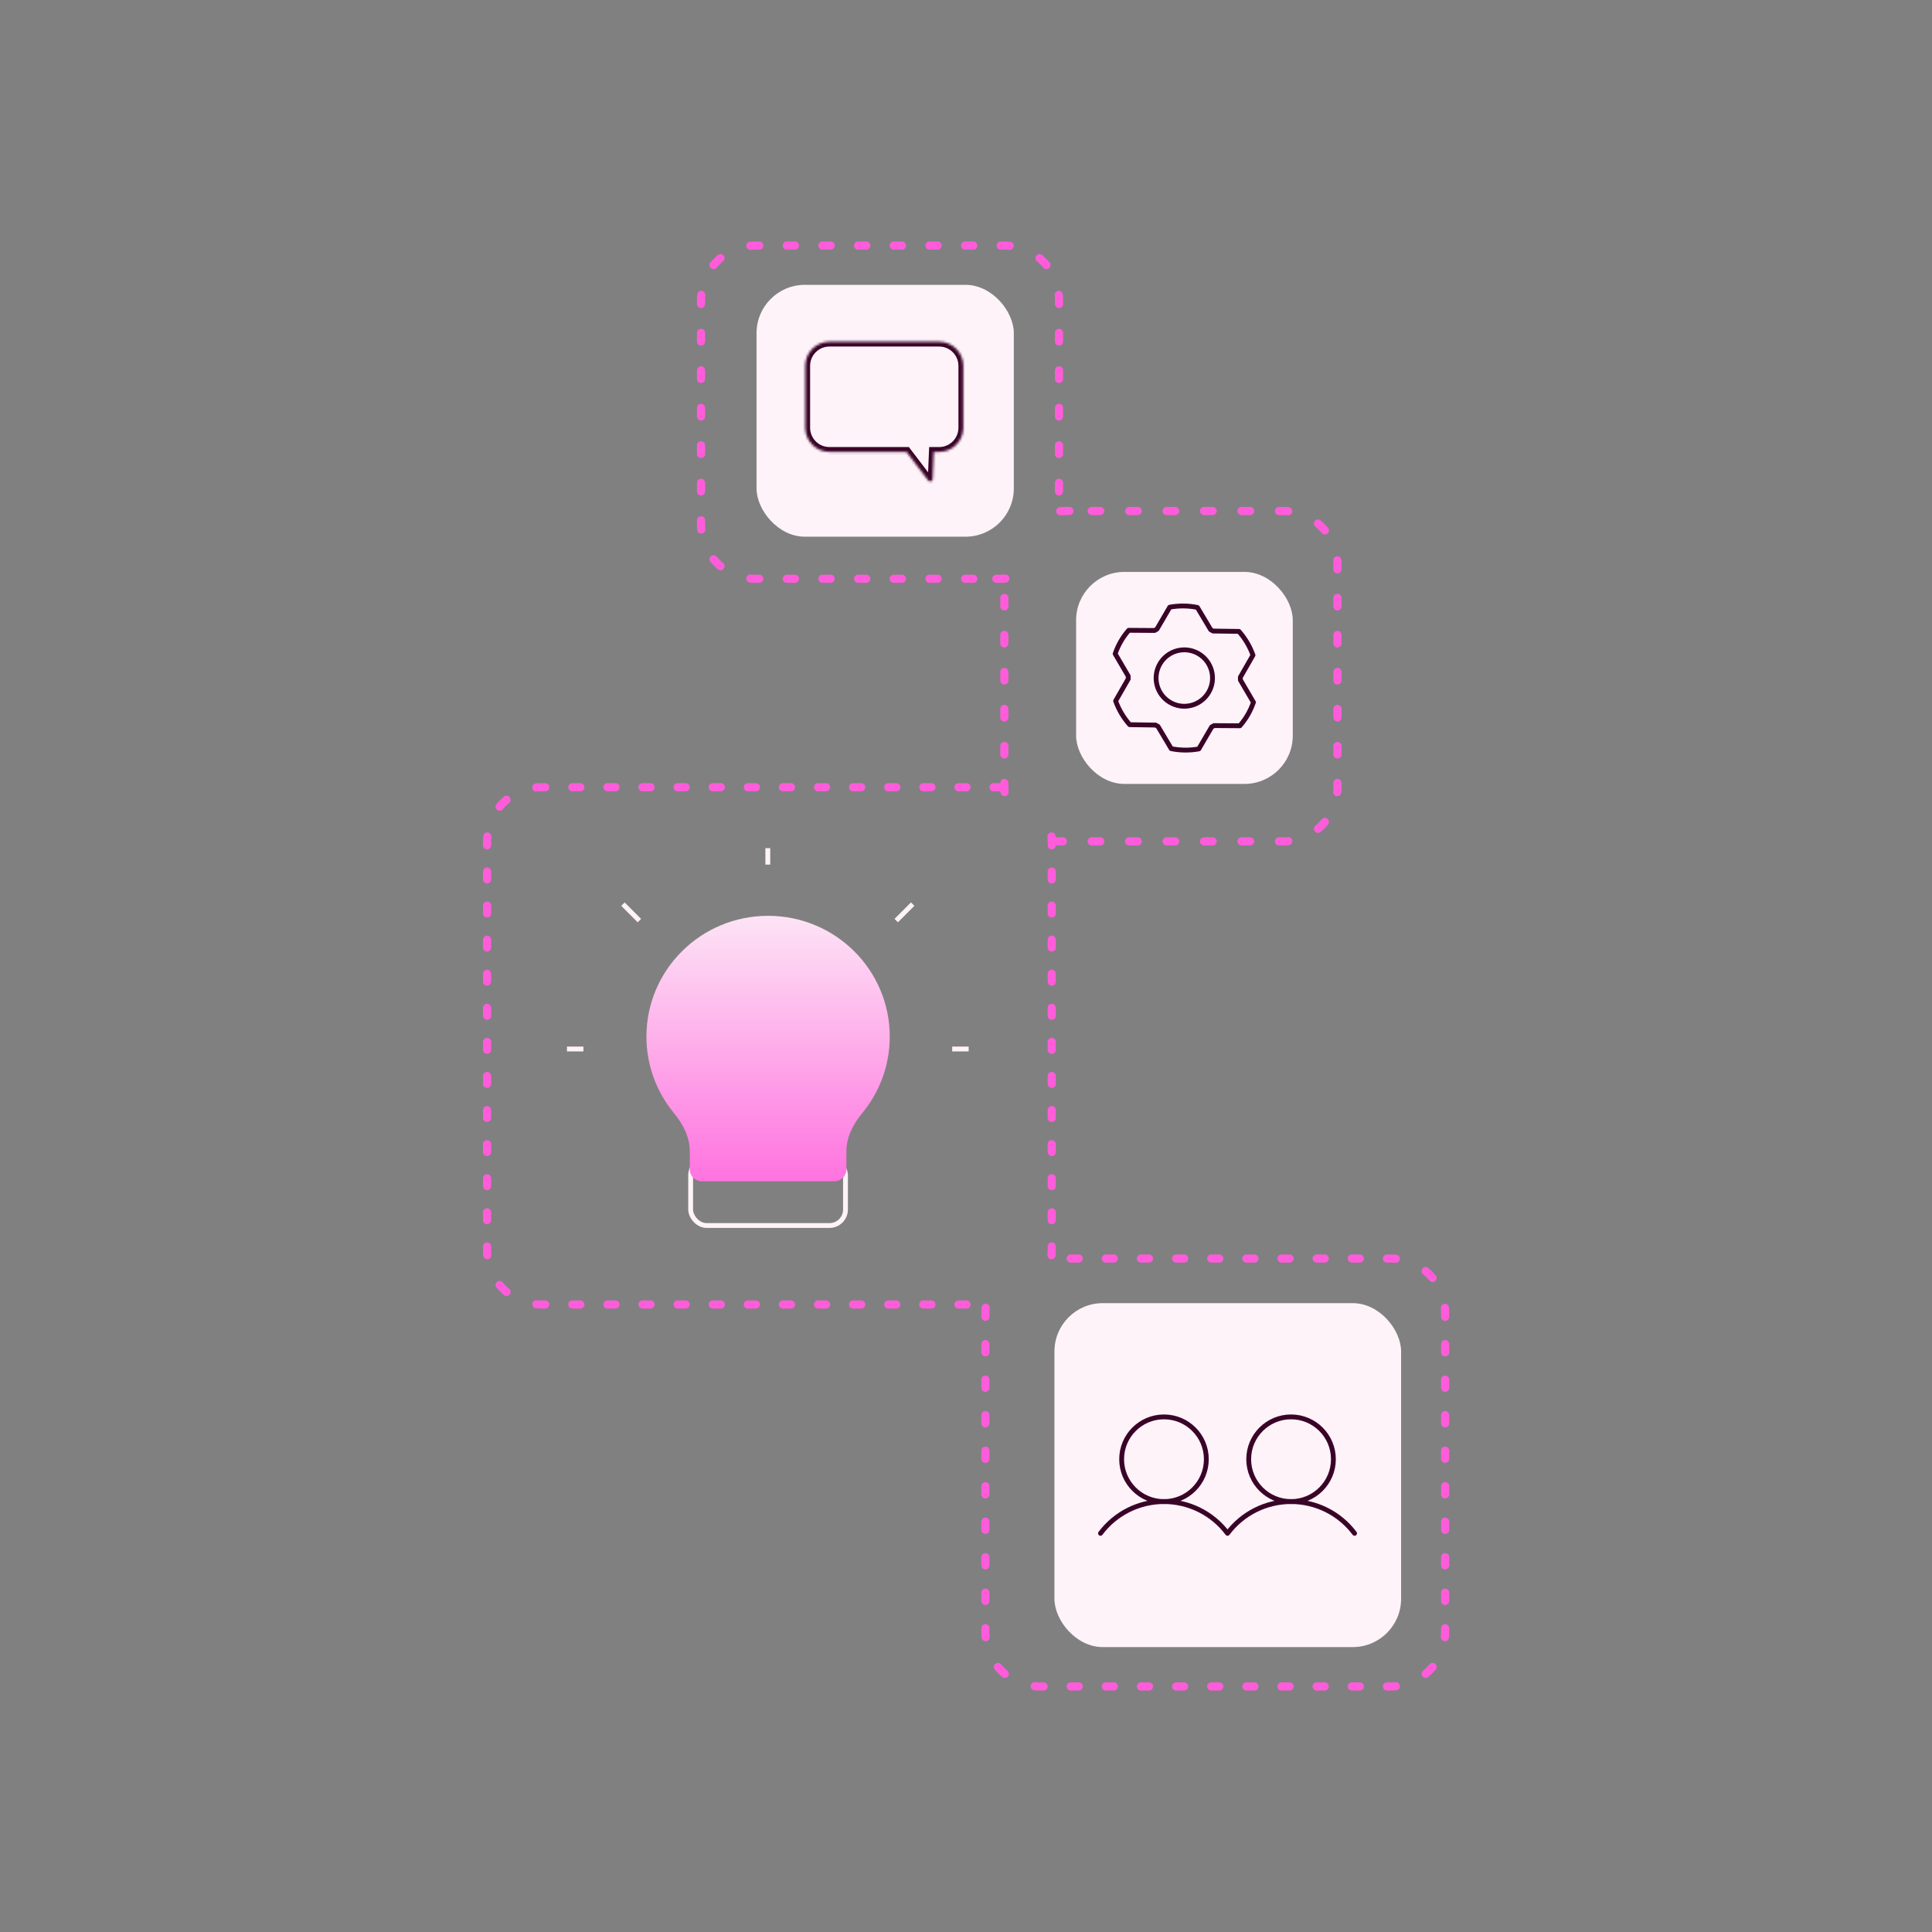 <svg width="800" height="800" viewBox="0 0 800 800" fill="none" xmlns="http://www.w3.org/2000/svg">
<rect x="0" y="0" width="800" height="800" fill="#808080" stroke="none"/>
<path d="M310.823 103.448C311.442 103.393 312.069 103.364 312.704 103.364H314.408C315.337 103.364 316.09 102.611 316.09 101.682C316.09 100.753 315.337 100 314.408 100H312.704C311.969 100 311.241 100.033 310.522 100.097C309.597 100.181 308.914 100.998 308.997 101.923C309.08 102.849 309.898 103.531 310.823 103.448Z" fill="#FF5CDB"></path>
<path d="M325.768 100C324.839 100 324.086 100.753 324.086 101.682C324.086 102.611 324.839 103.364 325.768 103.364H329.176C330.105 103.364 330.858 102.611 330.858 101.682C330.858 100.753 330.105 100 329.176 100H325.768Z" fill="#FF5CDB"></path>
<path d="M340.536 100C339.607 100 338.854 100.753 338.854 101.682C338.854 102.611 339.607 103.364 340.536 103.364H343.944C344.873 103.364 345.626 102.611 345.626 101.682C345.626 100.753 344.873 100 343.944 100H340.536Z" fill="#FF5CDB"></path>
<path d="M355.304 100C354.375 100 353.621 100.753 353.621 101.682C353.621 102.611 354.375 103.364 355.304 103.364H358.712C359.641 103.364 360.394 102.611 360.394 101.682C360.394 100.753 359.641 100 358.712 100H355.304Z" fill="#FF5CDB"></path>
<path d="M370.072 100C369.143 100 368.389 100.753 368.389 101.682C368.389 102.611 369.143 103.364 370.072 103.364H373.48C374.409 103.364 375.162 102.611 375.162 101.682C375.162 100.753 374.409 100 373.48 100H370.072Z" fill="#FF5CDB"></path>
<path d="M384.839 100C383.91 100 383.157 100.753 383.157 101.682C383.157 102.611 383.91 103.364 384.839 103.364H388.247C389.176 103.364 389.93 102.611 389.93 101.682C389.93 100.753 389.176 100 388.247 100H384.839Z" fill="#FF5CDB"></path>
<path d="M399.607 100C398.678 100 397.925 100.753 397.925 101.682C397.925 102.611 398.678 103.364 399.607 103.364H403.015C403.944 103.364 404.698 102.611 404.698 101.682C404.698 100.753 403.944 100 403.015 100H399.607Z" fill="#FF5CDB"></path>
<path d="M414.375 100C413.446 100 412.693 100.753 412.693 101.682C412.693 102.611 413.446 103.364 414.375 103.364H416.079C416.714 103.364 417.341 103.393 417.96 103.448C418.885 103.531 419.703 102.849 419.786 101.923C419.869 100.998 419.186 100.181 418.261 100.097C417.542 100.033 416.814 100 416.079 100H414.375Z" fill="#FF5CDB"></path>
<path d="M299.422 108.172C300.135 107.577 300.231 106.516 299.636 105.803C299.041 105.09 297.98 104.994 297.267 105.589C296.148 106.522 295.115 107.555 294.182 108.674C293.587 109.387 293.683 110.448 294.396 111.043C295.109 111.638 296.17 111.542 296.765 110.829C297.569 109.866 298.459 108.976 299.422 108.172Z" fill="#FF5CDB"></path>
<path d="M431.516 105.589C430.803 104.994 429.742 105.09 429.147 105.803C428.552 106.516 428.648 107.577 429.361 108.172C430.324 108.976 431.214 109.866 432.018 110.829C432.613 111.542 433.674 111.638 434.387 111.043C435.1 110.448 435.196 109.387 434.601 108.674C433.668 107.555 432.635 106.522 431.516 105.589Z" fill="#FF5CDB"></path>
<path d="M292.041 122.23C292.124 121.305 291.442 120.487 290.516 120.404C289.591 120.321 288.774 121.004 288.691 121.929C288.626 122.648 288.593 123.376 288.593 124.111V125.901C288.593 126.83 289.346 127.584 290.275 127.584C291.204 127.584 291.957 126.83 291.957 125.901V124.111C291.957 123.476 291.986 122.849 292.041 122.23Z" fill="#FF5CDB"></path>
<path d="M440.093 121.929C440.01 121.004 439.192 120.321 438.267 120.404C437.342 120.487 436.659 121.305 436.742 122.23C436.797 122.849 436.826 123.476 436.826 124.111V125.901C436.826 126.83 437.579 127.584 438.508 127.584C439.437 127.584 440.19 126.83 440.19 125.901V124.111C440.19 123.376 440.157 122.648 440.093 121.929Z" fill="#FF5CDB"></path>
<path d="M291.957 137.839C291.957 136.91 291.204 136.157 290.275 136.157C289.346 136.157 288.593 136.91 288.593 137.839V141.42C288.593 142.349 289.346 143.102 290.275 143.102C291.204 143.102 291.957 142.349 291.957 141.42V137.839Z" fill="#FF5CDB"></path>
<path d="M440.19 137.839C440.19 136.91 439.437 136.157 438.508 136.157C437.579 136.157 436.826 136.91 436.826 137.839V141.42C436.826 142.349 437.579 143.102 438.508 143.102C439.437 143.102 440.19 142.349 440.19 141.42V137.839Z" fill="#FF5CDB"></path>
<path d="M291.957 153.358C291.957 152.429 291.204 151.676 290.275 151.676C289.346 151.676 288.593 152.429 288.593 153.358V156.939C288.593 157.868 289.346 158.621 290.275 158.621C291.204 158.621 291.957 157.868 291.957 156.939V153.358Z" fill="#FF5CDB"></path>
<path d="M440.19 153.358C440.19 152.429 439.437 151.676 438.508 151.676C437.579 151.676 436.826 152.429 436.826 153.358V156.939C436.826 157.868 437.579 158.621 438.508 158.621C439.437 158.621 440.19 157.868 440.19 156.939V153.358Z" fill="#FF5CDB"></path>
<path d="M291.957 168.877C291.957 167.948 291.204 167.195 290.275 167.195C289.346 167.195 288.593 167.948 288.593 168.877V172.458C288.593 173.387 289.346 174.14 290.275 174.14C291.204 174.14 291.957 173.387 291.957 172.458V168.877Z" fill="#FF5CDB"></path>
<path d="M440.19 168.877C440.19 167.948 439.437 167.195 438.508 167.195C437.579 167.195 436.826 167.948 436.826 168.877V172.458C436.826 173.387 437.579 174.14 438.508 174.14C439.437 174.14 440.19 173.387 440.19 172.458V168.877Z" fill="#FF5CDB"></path>
<path d="M291.957 184.396C291.957 183.467 291.204 182.713 290.275 182.713C289.346 182.713 288.593 183.467 288.593 184.396V187.977C288.593 188.906 289.346 189.659 290.275 189.659C291.204 189.659 291.957 188.906 291.957 187.977V184.396Z" fill="#FF5CDB"></path>
<path d="M440.19 184.396C440.19 183.467 439.437 182.713 438.508 182.713C437.579 182.713 436.826 183.467 436.826 184.396V187.977C436.826 188.906 437.579 189.659 438.508 189.659C439.437 189.659 440.19 188.906 440.19 187.977V184.396Z" fill="#FF5CDB"></path>
<path d="M291.957 199.915C291.957 198.985 291.204 198.232 290.275 198.232C289.346 198.232 288.593 198.985 288.593 199.915V203.496C288.593 204.425 289.346 205.178 290.275 205.178C291.204 205.178 291.957 204.425 291.957 203.496V199.915Z" fill="#FF5CDB"></path>
<path d="M440.19 199.915C440.19 198.985 439.437 198.232 438.508 198.232C437.579 198.232 436.826 198.985 436.826 199.915V203.496C436.826 204.425 437.579 205.178 438.508 205.178C439.437 205.178 440.19 204.425 440.19 203.496V199.915Z" fill="#FF5CDB"></path>
<path d="M291.957 215.433C291.957 214.504 291.204 213.751 290.275 213.751C289.346 213.751 288.593 214.504 288.593 215.433V217.224C288.593 217.959 288.626 218.687 288.691 219.406C288.774 220.331 289.591 221.014 290.516 220.931C291.442 220.848 292.124 220.03 292.041 219.105C291.986 218.486 291.957 217.858 291.957 217.224V215.433Z" fill="#FF5CDB"></path>
<path d="M296.765 230.506C296.17 229.792 295.109 229.697 294.396 230.292C293.683 230.887 293.587 231.948 294.182 232.661C295.115 233.78 296.148 234.812 297.267 235.746C297.98 236.341 299.041 236.245 299.636 235.532C300.231 234.818 300.135 233.758 299.422 233.163C298.459 232.359 297.569 231.469 296.765 230.506Z" fill="#FF5CDB"></path>
<path d="M310.823 237.887C309.898 237.803 309.08 238.486 308.997 239.412C308.914 240.337 309.597 241.154 310.522 241.237C311.241 241.302 311.969 241.335 312.704 241.335H314.408C315.337 241.335 316.09 240.582 316.09 239.653C316.09 238.724 315.337 237.971 314.408 237.971H312.704C312.069 237.971 311.442 237.942 310.823 237.887Z" fill="#FF5CDB"></path>
<path d="M416.436 241.237C417.361 241.154 418.044 240.337 417.961 239.412C417.878 238.486 417.061 237.803 416.135 237.887C415.516 237.942 414.889 237.971 414.255 237.971H412.551C411.622 237.971 410.868 238.724 410.868 239.653C410.868 240.582 411.622 241.335 412.551 241.335H414.255C414.99 241.335 415.717 241.302 416.436 241.237Z" fill="#FF5CDB"></path>
<path d="M325.768 237.971C324.839 237.971 324.086 238.724 324.086 239.653C324.086 240.582 324.839 241.335 325.768 241.335H329.176C330.105 241.335 330.858 240.582 330.858 239.653C330.858 238.724 330.105 237.971 329.176 237.971H325.768Z" fill="#FF5CDB"></path>
<path d="M340.536 237.971C339.607 237.971 338.854 238.724 338.854 239.653C338.854 240.582 339.607 241.335 340.536 241.335H343.944C344.873 241.335 345.626 240.582 345.626 239.653C345.626 238.724 344.873 237.971 343.944 237.971H340.536Z" fill="#FF5CDB"></path>
<path d="M355.304 237.971C354.375 237.971 353.621 238.724 353.621 239.653C353.621 240.582 354.375 241.335 355.304 241.335H358.712C359.641 241.335 360.394 240.582 360.394 239.653C360.394 238.724 359.641 237.971 358.712 237.971H355.304Z" fill="#FF5CDB"></path>
<path d="M370.072 237.971C369.143 237.971 368.389 238.724 368.389 239.653C368.389 240.582 369.143 241.335 370.072 241.335H373.48C374.409 241.335 375.162 240.582 375.162 239.653C375.162 238.724 374.409 237.971 373.48 237.971H370.072Z" fill="#FF5CDB"></path>
<path d="M384.839 237.971C383.91 237.971 383.157 238.724 383.157 239.653C383.157 240.582 383.91 241.335 384.839 241.335H388.247C389.176 241.335 389.93 240.582 389.93 239.653C389.93 238.724 389.176 237.971 388.247 237.971H384.839Z" fill="#FF5CDB"></path>
<path d="M399.607 237.971C398.678 237.971 397.925 238.724 397.925 239.653C397.925 240.582 398.678 241.335 399.607 241.335H403.015C403.944 241.335 404.698 240.582 404.698 239.653C404.698 238.724 403.944 237.971 403.015 237.971H399.607Z" fill="#FF5CDB"></path>
<path d="M443.326 519.45C442.397 519.45 441.644 520.203 441.644 521.132C441.644 522.061 442.397 522.814 443.326 522.814H446.684C447.613 522.814 448.366 522.061 448.366 521.132C448.366 520.203 447.613 519.45 446.684 519.45H443.326Z" fill="#FF5CDB"></path>
<path d="M457.877 519.45C456.948 519.45 456.195 520.203 456.195 521.132C456.195 522.061 456.948 522.814 457.877 522.814H461.235C462.164 522.814 462.917 522.061 462.917 521.132C462.917 520.203 462.164 519.45 461.235 519.45H457.877Z" fill="#FF5CDB"></path>
<path d="M472.427 519.45C471.498 519.45 470.745 520.203 470.745 521.132C470.745 522.061 471.498 522.814 472.427 522.814H475.785C476.714 522.814 477.468 522.061 477.468 521.132C477.468 520.203 476.714 519.45 475.785 519.45H472.427Z" fill="#FF5CDB"></path>
<path d="M486.978 519.45C486.049 519.45 485.296 520.203 485.296 521.132C485.296 522.061 486.049 522.814 486.978 522.814H490.336C491.265 522.814 492.018 522.061 492.018 521.132C492.018 520.203 491.265 519.45 490.336 519.45H486.978Z" fill="#FF5CDB"></path>
<path d="M501.529 519.45C500.6 519.45 499.847 520.203 499.847 521.132C499.847 522.061 500.6 522.814 501.529 522.814H504.887C505.816 522.814 506.569 522.061 506.569 521.132C506.569 520.203 505.816 519.45 504.887 519.45H501.529Z" fill="#FF5CDB"></path>
<path d="M516.08 519.45C515.151 519.45 514.398 520.203 514.398 521.132C514.398 522.061 515.151 522.814 516.08 522.814H519.438C520.367 522.814 521.12 522.061 521.12 521.132C521.12 520.203 520.367 519.45 519.438 519.45H516.08Z" fill="#FF5CDB"></path>
<path d="M530.631 519.45C529.702 519.45 528.949 520.203 528.949 521.132C528.949 522.061 529.702 522.814 530.631 522.814H533.989C534.918 522.814 535.671 522.061 535.671 521.132C535.671 520.203 534.918 519.45 533.989 519.45H530.631Z" fill="#FF5CDB"></path>
<path d="M545.181 519.45C544.252 519.45 543.499 520.203 543.499 521.132C543.499 522.061 544.252 522.814 545.181 522.814H548.539C549.468 522.814 550.221 522.061 550.221 521.132C550.221 520.203 549.468 519.45 548.539 519.45H545.181Z" fill="#FF5CDB"></path>
<path d="M559.732 519.45C558.803 519.45 558.05 520.203 558.05 521.132C558.05 522.061 558.803 522.814 559.732 522.814H563.09C564.019 522.814 564.772 522.061 564.772 521.132C564.772 520.203 564.019 519.45 563.09 519.45H559.732Z" fill="#FF5CDB"></path>
<path d="M574.283 519.45C573.354 519.45 572.601 520.203 572.601 521.132C572.601 522.061 573.354 522.814 574.283 522.814H575.962C576.596 522.814 577.224 522.842 577.843 522.898C578.768 522.981 579.585 522.298 579.669 521.373C579.752 520.448 579.069 519.63 578.144 519.547C577.425 519.483 576.697 519.45 575.962 519.45H574.283Z" fill="#FF5CDB"></path>
<path d="M591.399 525.039C590.686 524.443 589.625 524.539 589.03 525.253C588.434 525.966 588.53 527.027 589.244 527.622C590.207 528.426 591.097 529.315 591.901 530.279C592.496 530.992 593.556 531.088 594.27 530.493C594.983 529.898 595.079 528.837 594.484 528.124C593.55 527.005 592.518 525.972 591.399 525.039Z" fill="#FF5CDB"></path>
<path d="M409.792 541.68C409.875 540.754 409.192 539.937 408.267 539.854C407.341 539.771 406.524 540.454 406.441 541.379C406.376 542.098 406.343 542.826 406.343 543.56V545.257C406.343 546.186 407.096 546.939 408.025 546.939C408.954 546.939 409.708 546.186 409.708 545.257V543.56C409.708 542.926 409.736 542.299 409.792 541.68Z" fill="#FF5CDB"></path>
<path d="M599.975 541.379C599.892 540.454 599.075 539.771 598.15 539.854C597.224 539.937 596.541 540.754 596.624 541.68C596.68 542.299 596.708 542.926 596.708 543.56V545.257C596.708 546.186 597.462 546.939 598.391 546.939C599.32 546.939 600.073 546.186 600.073 545.257V543.56C600.073 542.826 600.04 542.098 599.975 541.379Z" fill="#FF5CDB"></path>
<path d="M409.708 556.567C409.708 555.638 408.954 554.885 408.025 554.885C407.096 554.885 406.343 555.638 406.343 556.567V559.96C406.343 560.889 407.096 561.642 408.025 561.642C408.954 561.642 409.708 560.889 409.708 559.96V556.567Z" fill="#FF5CDB"></path>
<path d="M600.073 556.567C600.073 555.638 599.32 554.885 598.391 554.885C597.462 554.885 596.708 555.638 596.708 556.567V559.96C596.708 560.889 597.462 561.642 598.391 561.642C599.32 561.642 600.073 560.889 600.073 559.96V556.567Z" fill="#FF5CDB"></path>
<path d="M409.708 571.27C409.708 570.341 408.954 569.588 408.025 569.588C407.096 569.588 406.343 570.341 406.343 571.27V574.663C406.343 575.592 407.096 576.345 408.025 576.345C408.954 576.345 409.708 575.592 409.708 574.663V571.27Z" fill="#FF5CDB"></path>
<path d="M600.073 571.27C600.073 570.341 599.32 569.588 598.391 569.588C597.462 569.588 596.708 570.341 596.708 571.27V574.663C596.708 575.592 597.462 576.345 598.391 576.345C599.32 576.345 600.073 575.592 600.073 574.663V571.27Z" fill="#FF5CDB"></path>
<path d="M409.708 585.973C409.708 585.044 408.954 584.291 408.025 584.291C407.096 584.291 406.343 585.044 406.343 585.973V589.367C406.343 590.296 407.096 591.049 408.025 591.049C408.954 591.049 409.708 590.296 409.708 589.367V585.973Z" fill="#FF5CDB"></path>
<path d="M600.073 585.973C600.073 585.044 599.32 584.291 598.391 584.291C597.462 584.291 596.708 585.044 596.708 585.973V589.367C596.708 590.296 597.462 591.049 598.391 591.049C599.32 591.049 600.073 590.296 600.073 589.367V585.973Z" fill="#FF5CDB"></path>
<path d="M409.708 600.677C409.708 599.748 408.954 598.995 408.025 598.995C407.096 598.995 406.343 599.748 406.343 600.677V604.07C406.343 604.999 407.096 605.752 408.025 605.752C408.954 605.752 409.708 604.999 409.708 604.07V600.677Z" fill="#FF5CDB"></path>
<path d="M600.073 600.677C600.073 599.748 599.32 598.995 598.391 598.995C597.462 598.995 596.708 599.748 596.708 600.677V604.07C596.708 604.999 597.462 605.752 598.391 605.752C599.32 605.752 600.073 604.999 600.073 604.07V600.677Z" fill="#FF5CDB"></path>
<path d="M409.708 615.38C409.708 614.451 408.954 613.698 408.025 613.698C407.096 613.698 406.343 614.451 406.343 615.38V618.773C406.343 619.702 407.096 620.455 408.025 620.455C408.954 620.455 409.708 619.702 409.708 618.773V615.38Z" fill="#FF5CDB"></path>
<path d="M600.073 615.38C600.073 614.451 599.32 613.698 598.391 613.698C597.462 613.698 596.708 614.451 596.708 615.38V618.773C596.708 619.702 597.462 620.455 598.391 620.455C599.32 620.455 600.073 619.702 600.073 618.773V615.38Z" fill="#FF5CDB"></path>
<path d="M409.708 630.083C409.708 629.154 408.954 628.401 408.025 628.401C407.096 628.401 406.343 629.154 406.343 630.083V633.476C406.343 634.405 407.096 635.158 408.025 635.158C408.954 635.158 409.708 634.405 409.708 633.476V630.083Z" fill="#FF5CDB"></path>
<path d="M600.073 630.083C600.073 629.154 599.32 628.401 598.391 628.401C597.462 628.401 596.708 629.154 596.708 630.083V633.476C596.708 634.405 597.462 635.158 598.391 635.158C599.32 635.158 600.073 634.405 600.073 633.476V630.083Z" fill="#FF5CDB"></path>
<path d="M409.708 644.786C409.708 643.857 408.954 643.104 408.025 643.104C407.096 643.104 406.343 643.857 406.343 644.786V648.179C406.343 649.108 407.096 649.862 408.025 649.862C408.954 649.862 409.708 649.108 409.708 648.179V644.786Z" fill="#FF5CDB"></path>
<path d="M600.073 644.786C600.073 643.857 599.32 643.104 598.391 643.104C597.462 643.104 596.708 643.857 596.708 644.786V648.179C596.708 649.108 597.462 649.862 598.391 649.862C599.32 649.862 600.073 649.108 600.073 648.179V644.786Z" fill="#FF5CDB"></path>
<path d="M409.708 659.49C409.708 658.56 408.954 657.807 408.025 657.807C407.096 657.807 406.343 658.56 406.343 659.49V662.883C406.343 663.812 407.096 664.565 408.025 664.565C408.954 664.565 409.708 663.812 409.708 662.883V659.49Z" fill="#FF5CDB"></path>
<path d="M600.073 659.49C600.073 658.561 599.32 657.807 598.391 657.807C597.462 657.807 596.708 658.561 596.708 659.49V662.883C596.708 663.812 597.462 664.565 598.391 664.565C599.32 664.565 600.073 663.812 600.073 662.883V659.49Z" fill="#FF5CDB"></path>
<path d="M409.708 674.193C409.708 673.264 408.954 672.511 408.025 672.511C407.096 672.511 406.343 673.264 406.343 674.193V675.889C406.343 676.624 406.376 677.352 406.441 678.071C406.524 678.996 407.341 679.679 408.267 679.596C409.192 679.513 409.875 678.695 409.792 677.77C409.736 677.151 409.708 676.524 409.708 675.889V674.193Z" fill="#FF5CDB"></path>
<path d="M600.073 674.193C600.073 673.264 599.32 672.511 598.391 672.511C597.462 672.511 596.708 673.264 596.708 674.193V675.889C596.708 676.524 596.68 677.151 596.624 677.77C596.541 678.695 597.224 679.513 598.15 679.596C599.075 679.679 599.892 678.996 599.975 678.071C600.04 677.352 600.073 676.624 600.073 675.889V674.193Z" fill="#FF5CDB"></path>
<path d="M414.516 689.171C413.92 688.458 412.86 688.362 412.146 688.957C411.433 689.552 411.337 690.613 411.932 691.326C412.866 692.445 413.898 693.478 415.017 694.411C415.731 695.006 416.791 694.91 417.386 694.197C417.982 693.484 417.886 692.423 417.172 691.828C416.209 691.024 415.319 690.134 414.516 689.171Z" fill="#FF5CDB"></path>
<path d="M594.484 691.326C595.079 690.613 594.983 689.552 594.27 688.957C593.556 688.362 592.496 688.458 591.901 689.171C591.097 690.134 590.207 691.024 589.244 691.828C588.53 692.423 588.434 693.484 589.03 694.197C589.625 694.91 590.686 695.006 591.399 694.411C592.518 693.478 593.551 692.445 594.484 691.326Z" fill="#FF5CDB"></path>
<path d="M428.573 696.552C427.648 696.469 426.831 697.151 426.747 698.077C426.664 699.002 427.347 699.819 428.273 699.903C428.991 699.967 429.719 700 430.454 700H432.133C433.062 700 433.815 699.247 433.815 698.318C433.815 697.389 433.062 696.636 432.133 696.636H430.454C429.82 696.636 429.192 696.607 428.573 696.552Z" fill="#FF5CDB"></path>
<path d="M578.144 699.903C579.069 699.819 579.752 699.002 579.669 698.077C579.586 697.151 578.768 696.469 577.843 696.552C577.224 696.607 576.596 696.636 575.962 696.636H574.283C573.354 696.636 572.601 697.389 572.601 698.318C572.601 699.247 573.354 700 574.283 700H575.962C576.697 700 577.425 699.967 578.144 699.903Z" fill="#FF5CDB"></path>
<path d="M443.326 696.636C442.397 696.636 441.644 697.389 441.644 698.318C441.644 699.247 442.397 700 443.326 700H446.684C447.613 700 448.366 699.247 448.366 698.318C448.366 697.389 447.613 696.636 446.684 696.636H443.326Z" fill="#FF5CDB"></path>
<path d="M457.877 696.636C456.948 696.636 456.195 697.389 456.195 698.318C456.195 699.247 456.948 700 457.877 700H461.235C462.164 700 462.917 699.247 462.917 698.318C462.917 697.389 462.164 696.636 461.235 696.636H457.877Z" fill="#FF5CDB"></path>
<path d="M472.428 696.636C471.499 696.636 470.745 697.389 470.745 698.318C470.745 699.247 471.499 700 472.428 700H475.785C476.714 700 477.468 699.247 477.468 698.318C477.468 697.389 476.714 696.636 475.785 696.636H472.428Z" fill="#FF5CDB"></path>
<path d="M486.978 696.636C486.049 696.636 485.296 697.389 485.296 698.318C485.296 699.247 486.049 700 486.978 700H490.336C491.265 700 492.018 699.247 492.018 698.318C492.018 697.389 491.265 696.636 490.336 696.636H486.978Z" fill="#FF5CDB"></path>
<path d="M501.529 696.636C500.6 696.636 499.847 697.389 499.847 698.318C499.847 699.247 500.6 700 501.529 700H504.887C505.816 700 506.569 699.247 506.569 698.318C506.569 697.389 505.816 696.636 504.887 696.636H501.529Z" fill="#FF5CDB"></path>
<path d="M516.08 696.636C515.151 696.636 514.398 697.389 514.398 698.318C514.398 699.247 515.151 700 516.08 700H519.438C520.367 700 521.12 699.247 521.12 698.318C521.12 697.389 520.367 696.636 519.438 696.636H516.08Z" fill="#FF5CDB"></path>
<path d="M530.631 696.636C529.702 696.636 528.949 697.389 528.949 698.318C528.949 699.247 529.702 700 530.631 700H533.989C534.918 700 535.671 699.247 535.671 698.318C535.671 697.389 534.918 696.636 533.989 696.636H530.631Z" fill="#FF5CDB"></path>
<path d="M545.181 696.636C544.252 696.636 543.499 697.389 543.499 698.318C543.499 699.247 544.252 700 545.181 700H548.539C549.468 700 550.222 699.247 550.222 698.318C550.222 697.389 549.468 696.636 548.539 696.636H545.181Z" fill="#FF5CDB"></path>
<path d="M559.732 696.636C558.803 696.636 558.05 697.389 558.05 698.318C558.05 699.247 558.803 700 559.732 700H563.09C564.019 700 564.772 699.247 564.772 698.318C564.772 697.389 564.019 696.636 563.09 696.636H559.732Z" fill="#FF5CDB"></path>
<path d="M441.046 213.265C440.412 213.265 439.785 213.293 439.166 213.349C438.24 213.432 437.423 212.749 437.34 211.823C437.257 210.898 437.939 210.081 438.865 209.998C439.584 209.933 440.311 209.9 441.046 209.9H442.836C443.765 209.9 444.518 210.653 444.518 211.582C444.518 212.511 443.765 213.265 442.836 213.265H441.046Z" fill="#FF5CDB"></path>
<path d="M450.345 211.582C450.345 210.653 451.098 209.9 452.027 209.9H455.607C456.536 209.9 457.289 210.653 457.289 211.582C457.289 212.511 456.536 213.265 455.607 213.265H452.027C451.098 213.265 450.345 212.511 450.345 211.582Z" fill="#FF5CDB"></path>
<path d="M465.858 211.582C465.858 210.653 466.611 209.9 467.54 209.9H471.12C472.049 209.9 472.802 210.653 472.802 211.582C472.802 212.511 472.049 213.265 471.12 213.265H467.54C466.611 213.265 465.858 212.511 465.858 211.582Z" fill="#FF5CDB"></path>
<path d="M481.371 211.582C481.371 210.653 482.124 209.9 483.053 209.9H486.633C487.562 209.9 488.316 210.653 488.316 211.582C488.316 212.511 487.562 213.265 486.633 213.265H483.053C482.124 213.265 481.371 212.511 481.371 211.582Z" fill="#FF5CDB"></path>
<path d="M496.884 211.582C496.884 210.653 497.638 209.9 498.567 209.9H502.147C503.076 209.9 503.829 210.653 503.829 211.582C503.829 212.511 503.076 213.265 502.147 213.265H498.567C497.638 213.265 496.884 212.511 496.884 211.582Z" fill="#FF5CDB"></path>
<path d="M512.398 211.582C512.398 210.653 513.151 209.9 514.08 209.9H517.66C518.589 209.9 519.342 210.653 519.342 211.582C519.342 212.511 518.589 213.265 517.66 213.265H514.08C513.151 213.265 512.398 212.511 512.398 211.582Z" fill="#FF5CDB"></path>
<path d="M527.911 211.582C527.911 210.653 528.664 209.9 529.593 209.9H531.383C532.118 209.9 532.845 209.933 533.564 209.998C534.49 210.081 535.172 210.898 535.089 211.823C535.006 212.749 534.189 213.432 533.264 213.349C532.645 213.293 532.017 213.265 531.383 213.265H529.593C528.664 213.265 527.911 212.511 527.911 211.582Z" fill="#FF5CDB"></path>
<path d="M544.45 215.703C545.046 214.99 546.106 214.894 546.82 215.489C547.938 216.423 548.971 217.455 549.905 218.574C550.5 219.287 550.404 220.348 549.691 220.943C548.977 221.539 547.917 221.443 547.321 220.729C546.518 219.766 545.628 218.876 544.664 218.072C543.951 217.477 543.855 216.417 544.45 215.703Z" fill="#FF5CDB"></path>
<path d="M553.57 230.304C554.496 230.221 555.313 230.904 555.396 231.829C555.461 232.548 555.494 233.276 555.494 234.011V235.779C555.494 236.708 554.74 237.462 553.811 237.462C552.882 237.462 552.129 236.708 552.129 235.779V234.011C552.129 233.377 552.101 232.749 552.045 232.13C551.962 231.205 552.645 230.387 553.57 230.304Z" fill="#FF5CDB"></path>
<path d="M415.875 245.887C416.804 245.887 417.558 246.64 417.558 247.569V251.106C417.558 252.035 416.804 252.788 415.875 252.788C414.946 252.788 414.193 252.035 414.193 251.106V247.569C414.193 246.64 414.946 245.887 415.875 245.887Z" fill="#FF5CDB"></path>
<path d="M553.811 245.887C554.74 245.887 555.494 246.64 555.494 247.569V251.106C555.494 252.035 554.74 252.788 553.811 252.788C552.882 252.788 552.129 252.035 552.129 251.106V247.569C552.129 246.64 552.882 245.887 553.811 245.887Z" fill="#FF5CDB"></path>
<path d="M415.875 261.213C416.804 261.213 417.558 261.966 417.558 262.895V266.432C417.558 267.361 416.804 268.114 415.875 268.114C414.946 268.114 414.193 267.361 414.193 266.432V262.895C414.193 261.966 414.946 261.213 415.875 261.213Z" fill="#FF5CDB"></path>
<path d="M553.811 261.213C554.74 261.213 555.494 261.966 555.494 262.895V266.432C555.494 267.361 554.74 268.114 553.811 268.114C552.882 268.114 552.129 267.361 552.129 266.432V262.895C552.129 261.966 552.882 261.213 553.811 261.213Z" fill="#FF5CDB"></path>
<path d="M415.875 276.539C416.804 276.539 417.558 277.292 417.558 278.221V281.758C417.558 282.687 416.804 283.44 415.875 283.44C414.946 283.44 414.193 282.687 414.193 281.758V278.221C414.193 277.292 414.946 276.539 415.875 276.539Z" fill="#FF5CDB"></path>
<path d="M553.811 276.539C554.74 276.539 555.494 277.292 555.494 278.221V281.758C555.494 282.687 554.74 283.44 553.811 283.44C552.882 283.44 552.129 282.687 552.129 281.758V278.221C552.129 277.292 552.882 276.539 553.811 276.539Z" fill="#FF5CDB"></path>
<path d="M415.875 291.865C416.804 291.865 417.558 292.618 417.558 293.547V297.084C417.558 298.013 416.804 298.766 415.875 298.766C414.946 298.766 414.193 298.013 414.193 297.084V293.547C414.193 292.618 414.946 291.865 415.875 291.865Z" fill="#FF5CDB"></path>
<path d="M553.811 291.865C554.74 291.865 555.494 292.618 555.494 293.547V297.084C555.494 298.013 554.74 298.766 553.811 298.766C552.882 298.766 552.129 298.013 552.129 297.084V293.547C552.129 292.618 552.882 291.865 553.811 291.865Z" fill="#FF5CDB"></path>
<path d="M415.875 307.192C416.804 307.192 417.558 307.945 417.558 308.874V312.411C417.558 313.34 416.804 314.093 415.875 314.093C414.946 314.093 414.193 313.34 414.193 312.411V308.874C414.193 307.945 414.946 307.192 415.875 307.192Z" fill="#FF5CDB"></path>
<path d="M553.811 307.192C554.74 307.192 555.494 307.945 555.494 308.874V312.411C555.494 313.34 554.74 314.093 553.811 314.093C552.882 314.093 552.129 313.34 552.129 312.411V308.874C552.129 307.945 552.882 307.192 553.811 307.192Z" fill="#FF5CDB"></path>
<path d="M553.811 322.518C554.74 322.518 555.494 323.271 555.494 324.2V325.968C555.494 326.703 555.461 327.431 555.396 328.15C555.313 329.075 554.496 329.758 553.57 329.675C552.645 329.592 551.962 328.774 552.045 327.849C552.101 327.23 552.129 326.603 552.129 325.968V324.2C552.129 323.271 552.882 322.518 553.811 322.518Z" fill="#FF5CDB"></path>
<path d="M415.875 322.518C416.804 322.518 417.558 323.271 417.558 324.2V325.968C417.558 326.603 417.586 327.23 417.642 327.849C417.725 328.774 417.042 329.592 416.117 329.675C415.191 329.758 414.374 329.075 414.291 328.15C414.277 327.995 414.264 327.839 414.253 327.683C413.864 327.661 413.471 327.65 413.076 327.65H411.399C410.47 327.65 409.717 326.897 409.717 325.968C409.717 325.039 410.47 324.286 411.399 324.286H413.076C413.451 324.286 413.823 324.295 414.193 324.312V324.2C414.193 323.271 414.946 322.518 415.875 322.518Z" fill="#FF5CDB"></path>
<path d="M549.691 339.036C550.404 339.631 550.5 340.692 549.905 341.405C548.971 342.524 547.938 343.557 546.82 344.49C546.106 345.085 545.046 344.989 544.45 344.276C543.855 343.563 543.951 342.502 544.664 341.907C545.628 341.103 546.518 340.213 547.321 339.25C547.917 338.537 548.977 338.441 549.691 339.036Z" fill="#FF5CDB"></path>
<path d="M437.127 346.682C437.116 346.526 437.103 346.371 437.09 346.215C437.006 345.29 436.189 344.607 435.264 344.69C434.338 344.773 433.656 345.591 433.739 346.516C433.794 347.135 433.823 347.763 433.823 348.397V350.025C433.823 350.954 434.576 351.707 435.505 351.707C436.424 351.707 437.172 350.97 437.187 350.054C437.557 350.071 437.93 350.079 438.304 350.079H440.094C441.023 350.079 441.776 349.326 441.776 348.397C441.776 347.468 441.023 346.715 440.094 346.715H438.304C437.909 346.715 437.516 346.704 437.127 346.682Z" fill="#FF5CDB"></path>
<path d="M535.089 348.156C535.172 349.081 534.49 349.899 533.564 349.982C532.845 350.046 532.118 350.079 531.383 350.079H529.593C528.664 350.079 527.911 349.326 527.911 348.397C527.911 347.468 528.664 346.715 529.593 346.715H531.383C532.017 346.715 532.645 346.686 533.264 346.631C534.189 346.548 535.006 347.23 535.089 348.156Z" fill="#FF5CDB"></path>
<path d="M450.345 348.397C450.345 347.468 451.098 346.715 452.027 346.715H455.607C456.536 346.715 457.289 347.468 457.289 348.397C457.289 349.326 456.536 350.079 455.607 350.079H452.027C451.098 350.079 450.345 349.326 450.345 348.397Z" fill="#FF5CDB"></path>
<path d="M465.858 348.397C465.858 347.468 466.611 346.715 467.54 346.715H471.12C472.049 346.715 472.802 347.468 472.802 348.397C472.802 349.326 472.049 350.079 471.12 350.079H467.54C466.611 350.079 465.858 349.326 465.858 348.397Z" fill="#FF5CDB"></path>
<path d="M481.371 348.397C481.371 347.468 482.124 346.715 483.053 346.715H486.633C487.562 346.715 488.316 347.468 488.316 348.397C488.316 349.326 487.562 350.079 486.633 350.079H483.053C482.124 350.079 481.371 349.326 481.371 348.397Z" fill="#FF5CDB"></path>
<path d="M496.884 348.397C496.884 347.468 497.638 346.715 498.567 346.715H502.147C503.076 346.715 503.829 347.468 503.829 348.397C503.829 349.326 503.076 350.079 502.147 350.079H498.567C497.638 350.079 496.884 349.326 496.884 348.397Z" fill="#FF5CDB"></path>
<path d="M512.398 348.397C512.398 347.468 513.151 346.715 514.08 346.715H517.66C518.589 346.715 519.342 347.468 519.342 348.397C519.342 349.326 518.589 350.079 517.66 350.079H514.08C513.151 350.079 512.398 349.326 512.398 348.397Z" fill="#FF5CDB"></path>
<path d="M222.23 327.734C222.849 327.679 223.476 327.65 224.111 327.65H225.788C226.717 327.65 227.47 326.897 227.47 325.968C227.47 325.039 226.717 324.286 225.788 324.286H224.111C223.376 324.286 222.648 324.319 221.929 324.384C221.004 324.467 220.321 325.284 220.404 326.209C220.487 327.135 221.305 327.818 222.23 327.734Z" fill="#FF5CDB"></path>
<path d="M236.969 324.286C236.04 324.286 235.287 325.039 235.287 325.968C235.287 326.897 236.04 327.65 236.969 327.65H240.324C241.253 327.65 242.006 326.897 242.006 325.968C242.006 325.039 241.253 324.286 240.324 324.286H236.969Z" fill="#FF5CDB"></path>
<path d="M251.505 324.286C250.576 324.286 249.823 325.039 249.823 325.968C249.823 326.897 250.576 327.65 251.505 327.65H254.86C255.789 327.65 256.542 326.897 256.542 325.968C256.542 325.039 255.789 324.286 254.86 324.286H251.505Z" fill="#FF5CDB"></path>
<path d="M266.041 324.286C265.112 324.286 264.359 325.039 264.359 325.968C264.359 326.897 265.112 327.65 266.041 327.65H269.395C270.324 327.65 271.078 326.897 271.078 325.968C271.078 325.039 270.324 324.286 269.395 324.286H266.041Z" fill="#FF5CDB"></path>
<path d="M280.577 324.286C279.648 324.286 278.895 325.039 278.895 325.968C278.895 326.897 279.648 327.65 280.577 327.65H283.931C284.86 327.65 285.613 326.897 285.613 325.968C285.613 325.039 284.86 324.286 283.931 324.286H280.577Z" fill="#FF5CDB"></path>
<path d="M295.113 324.286C294.184 324.286 293.43 325.039 293.43 325.968C293.43 326.897 294.184 327.65 295.113 327.65H298.467C299.396 327.65 300.149 326.897 300.149 325.968C300.149 325.039 299.396 324.286 298.467 324.286H295.113Z" fill="#FF5CDB"></path>
<path d="M309.648 324.286C308.719 324.286 307.966 325.039 307.966 325.968C307.966 326.897 308.719 327.65 309.648 327.65H313.003C313.932 327.65 314.685 326.897 314.685 325.968C314.685 325.039 313.932 324.286 313.003 324.286H309.648Z" fill="#FF5CDB"></path>
<path d="M324.184 324.286C323.255 324.286 322.502 325.039 322.502 325.968C322.502 326.897 323.255 327.65 324.184 327.65H327.539C328.468 327.65 329.221 326.897 329.221 325.968C329.221 325.039 328.468 324.286 327.539 324.286H324.184Z" fill="#FF5CDB"></path>
<path d="M338.72 324.286C337.791 324.286 337.038 325.039 337.038 325.968C337.038 326.897 337.791 327.65 338.72 327.65H342.074C343.003 327.65 343.757 326.897 343.757 325.968C343.757 325.039 343.003 324.286 342.074 324.286H338.72Z" fill="#FF5CDB"></path>
<path d="M353.256 324.286C352.327 324.286 351.574 325.039 351.574 325.968C351.574 326.897 352.327 327.65 353.256 327.65H356.61C357.539 327.65 358.292 326.897 358.292 325.968C358.292 325.039 357.539 324.286 356.61 324.286H353.256Z" fill="#FF5CDB"></path>
<path d="M367.792 324.286C366.863 324.286 366.109 325.039 366.109 325.968C366.109 326.897 366.863 327.65 367.792 327.65H371.146C372.075 327.65 372.828 326.897 372.828 325.968C372.828 325.039 372.075 324.286 371.146 324.286H367.792Z" fill="#FF5CDB"></path>
<path d="M382.327 324.286C381.398 324.286 380.645 325.039 380.645 325.968C380.645 326.897 381.398 327.65 382.327 327.65H385.682C386.611 327.65 387.364 326.897 387.364 325.968C387.364 325.039 386.611 324.286 385.682 324.286H382.327Z" fill="#FF5CDB"></path>
<path d="M396.863 324.286C395.934 324.286 395.181 325.039 395.181 325.968C395.181 326.897 395.934 327.65 396.863 327.65H400.218C401.147 327.65 401.9 326.897 401.9 325.968C401.9 325.039 401.147 324.286 400.218 324.286H396.863Z" fill="#FF5CDB"></path>
<path d="M210.829 332.458C211.542 331.863 211.638 330.803 211.043 330.089C210.448 329.376 209.387 329.28 208.674 329.875C207.555 330.808 206.522 331.841 205.589 332.96C204.994 333.673 205.09 334.734 205.803 335.329C206.516 335.924 207.577 335.829 208.172 335.115C208.976 334.152 209.866 333.262 210.829 332.458Z" fill="#FF5CDB"></path>
<path d="M203.448 346.516C203.531 345.591 202.849 344.773 201.923 344.69C200.998 344.607 200.181 345.29 200.097 346.215C200.033 346.934 200 347.662 200 348.397V350.025C200 350.954 200.753 351.707 201.682 351.707C202.611 351.707 203.364 350.954 203.364 350.025V348.397C203.364 347.763 203.393 347.135 203.448 346.516Z" fill="#FF5CDB"></path>
<path d="M203.364 360.88C203.364 359.951 202.611 359.198 201.682 359.198C200.753 359.198 200 359.951 200 360.88V364.136C200 365.066 200.753 365.819 201.682 365.819C202.611 365.819 203.364 365.066 203.364 364.136V360.88Z" fill="#FF5CDB"></path>
<path d="M437.187 360.88C437.187 359.951 436.434 359.198 435.505 359.198C434.576 359.198 433.823 359.951 433.823 360.88V364.137C433.823 365.066 434.576 365.819 435.505 365.819C436.434 365.819 437.187 365.066 437.187 364.137V360.88Z" fill="#FF5CDB"></path>
<path d="M203.364 374.991C203.364 374.062 202.611 373.309 201.682 373.309C200.753 373.309 200 374.062 200 374.991V378.248C200 379.177 200.753 379.93 201.682 379.93C202.611 379.93 203.364 379.177 203.364 378.248V374.991Z" fill="#FF5CDB"></path>
<path d="M437.187 374.991C437.187 374.062 436.434 373.309 435.505 373.309C434.576 373.309 433.823 374.062 433.823 374.991V378.248C433.823 379.177 434.576 379.93 435.505 379.93C436.434 379.93 437.187 379.177 437.187 378.248V374.991Z" fill="#FF5CDB"></path>
<path d="M203.364 389.103C203.364 388.174 202.611 387.421 201.682 387.421C200.753 387.421 200 388.174 200 389.103V392.359C200 393.288 200.753 394.041 201.682 394.041C202.611 394.041 203.364 393.288 203.364 392.359V389.103Z" fill="#FF5CDB"></path>
<path d="M437.187 389.103C437.187 388.174 436.434 387.421 435.505 387.421C434.576 387.421 433.823 388.174 433.823 389.103V392.359C433.823 393.288 434.576 394.041 435.505 394.041C436.434 394.041 437.187 393.288 437.187 392.359V389.103Z" fill="#FF5CDB"></path>
<path d="M203.364 403.214C203.364 402.285 202.611 401.532 201.682 401.532C200.753 401.532 200 402.285 200 403.214V406.471C200 407.4 200.753 408.153 201.682 408.153C202.611 408.153 203.364 407.4 203.364 406.471V403.214Z" fill="#FF5CDB"></path>
<path d="M437.187 403.214C437.187 402.285 436.434 401.532 435.505 401.532C434.576 401.532 433.823 402.285 433.823 403.214V406.471C433.823 407.4 434.576 408.153 435.505 408.153C436.434 408.153 437.187 407.4 437.187 406.471V403.214Z" fill="#FF5CDB"></path>
<path d="M203.364 417.325C203.364 416.396 202.611 415.643 201.682 415.643C200.753 415.643 200 416.396 200 417.325V420.582C200 421.511 200.753 422.264 201.682 422.264C202.611 422.264 203.364 421.511 203.364 420.582V417.325Z" fill="#FF5CDB"></path>
<path d="M437.187 417.325C437.187 416.396 436.434 415.643 435.505 415.643C434.576 415.643 433.823 416.396 433.823 417.325V420.582C433.823 421.511 434.576 422.264 435.505 422.264C436.434 422.264 437.187 421.511 437.187 420.582V417.325Z" fill="#FF5CDB"></path>
<path d="M203.364 431.437C203.364 430.508 202.611 429.755 201.682 429.755C200.753 429.755 200 430.508 200 431.437V434.693C200 435.622 200.753 436.375 201.682 436.375C202.611 436.375 203.364 435.622 203.364 434.693V431.437Z" fill="#FF5CDB"></path>
<path d="M437.187 431.437C437.187 430.508 436.434 429.755 435.505 429.755C434.576 429.755 433.823 430.508 433.823 431.437V434.693C433.823 435.622 434.576 436.375 435.505 436.375C436.434 436.375 437.187 435.622 437.187 434.693V431.437Z" fill="#FF5CDB"></path>
<path d="M203.364 445.548C203.364 444.619 202.611 443.866 201.682 443.866C200.753 443.866 200 444.619 200 445.548V448.805C200 449.734 200.753 450.487 201.682 450.487C202.611 450.487 203.364 449.734 203.364 448.805V445.548Z" fill="#FF5CDB"></path>
<path d="M437.187 445.548C437.187 444.619 436.434 443.866 435.505 443.866C434.576 443.866 433.823 444.619 433.823 445.548V448.805C433.823 449.734 434.576 450.487 435.505 450.487C436.434 450.487 437.187 449.734 437.187 448.805V445.548Z" fill="#FF5CDB"></path>
<path d="M203.364 459.659C203.364 458.73 202.611 457.977 201.682 457.977C200.753 457.977 200 458.73 200 459.659V462.916C200 463.845 200.753 464.598 201.682 464.598C202.611 464.598 203.364 463.845 203.364 462.916V459.659Z" fill="#FF5CDB"></path>
<path d="M437.187 459.659C437.187 458.73 436.434 457.977 435.505 457.977C434.576 457.977 433.823 458.73 433.823 459.659V462.916C433.823 463.845 434.576 464.598 435.505 464.598C436.434 464.598 437.187 463.845 437.187 462.916V459.659Z" fill="#FF5CDB"></path>
<path d="M203.364 473.771C203.364 472.842 202.611 472.089 201.682 472.089C200.753 472.089 200 472.842 200 473.771V477.027C200 477.956 200.753 478.709 201.682 478.709C202.611 478.709 203.364 477.956 203.364 477.027V473.771Z" fill="#FF5CDB"></path>
<path d="M437.187 473.771C437.187 472.842 436.434 472.089 435.505 472.089C434.576 472.089 433.823 472.842 433.823 473.771V477.027C433.823 477.956 434.576 478.709 435.505 478.709C436.434 478.709 437.187 477.956 437.187 477.027V473.771Z" fill="#FF5CDB"></path>
<path d="M203.364 487.882C203.364 486.953 202.611 486.2 201.682 486.2C200.753 486.2 200 486.953 200 487.882V491.139C200 492.068 200.753 492.821 201.682 492.821C202.611 492.821 203.364 492.068 203.364 491.139V487.882Z" fill="#FF5CDB"></path>
<path d="M437.187 487.882C437.187 486.953 436.434 486.2 435.505 486.2C434.576 486.2 433.823 486.953 433.823 487.882V491.139C433.823 492.068 434.576 492.821 435.505 492.821C436.434 492.821 437.187 492.068 437.187 491.139V487.882Z" fill="#FF5CDB"></path>
<path d="M203.364 501.993C203.364 501.064 202.611 500.311 201.682 500.311C200.753 500.311 200 501.064 200 501.993V505.25C200 506.179 200.753 506.932 201.682 506.932C202.611 506.932 203.364 506.179 203.364 505.25V501.993Z" fill="#FF5CDB"></path>
<path d="M437.187 501.993C437.187 501.064 436.434 500.311 435.505 500.311C434.576 500.311 433.823 501.064 433.823 501.993V505.25C433.823 506.179 434.576 506.932 435.505 506.932C436.434 506.932 437.187 506.179 437.187 505.25V501.993Z" fill="#FF5CDB"></path>
<path d="M203.364 516.105C203.364 515.176 202.611 514.423 201.682 514.423C200.753 514.423 200 515.176 200 516.105V517.733C200 518.468 200.033 519.196 200.097 519.915C200.181 520.84 200.998 521.523 201.923 521.44C202.849 521.357 203.531 520.539 203.448 519.614C203.393 518.995 203.364 518.367 203.364 517.733V516.105Z" fill="#FF5CDB"></path>
<path d="M437.187 516.105C437.187 515.176 436.434 514.423 435.505 514.423C434.576 514.423 433.823 515.176 433.823 516.105V517.733C433.823 518.367 433.794 518.995 433.739 519.614C433.656 520.539 434.338 521.357 435.264 521.44C436.189 521.523 437.006 520.84 437.09 519.915C437.154 519.196 437.187 518.468 437.187 517.733V516.105Z" fill="#FF5CDB"></path>
<path d="M208.172 531.015C207.577 530.301 206.516 530.206 205.803 530.801C205.09 531.396 204.994 532.457 205.589 533.17C206.522 534.289 207.555 535.321 208.674 536.255C209.387 536.85 210.448 536.754 211.043 536.041C211.638 535.327 211.542 534.267 210.829 533.672C209.866 532.868 208.976 531.978 208.172 531.015Z" fill="#FF5CDB"></path>
<path d="M222.23 538.395C221.305 538.312 220.487 538.995 220.404 539.92C220.321 540.846 221.004 541.663 221.929 541.746C222.648 541.811 223.376 541.844 224.111 541.844H225.788C226.717 541.844 227.47 541.091 227.47 540.162C227.47 539.233 226.717 538.479 225.788 538.479H224.111C223.476 538.479 222.849 538.451 222.23 538.395Z" fill="#FF5CDB"></path>
<path d="M236.969 538.479C236.04 538.479 235.287 539.233 235.287 540.162C235.287 541.091 236.04 541.844 236.969 541.844H240.324C241.253 541.844 242.006 541.091 242.006 540.162C242.006 539.233 241.253 538.479 240.324 538.479H236.969Z" fill="#FF5CDB"></path>
<path d="M251.505 538.479C250.576 538.479 249.823 539.233 249.823 540.162C249.823 541.091 250.576 541.844 251.505 541.844H254.86C255.789 541.844 256.542 541.091 256.542 540.162C256.542 539.233 255.789 538.479 254.86 538.479H251.505Z" fill="#FF5CDB"></path>
<path d="M266.041 538.479C265.112 538.479 264.359 539.233 264.359 540.162C264.359 541.091 265.112 541.844 266.041 541.844H269.395C270.324 541.844 271.078 541.091 271.078 540.162C271.078 539.233 270.324 538.479 269.395 538.479H266.041Z" fill="#FF5CDB"></path>
<path d="M280.577 538.479C279.648 538.479 278.895 539.233 278.895 540.162C278.895 541.091 279.648 541.844 280.577 541.844H283.931C284.86 541.844 285.613 541.091 285.613 540.162C285.613 539.233 284.86 538.479 283.931 538.479H280.577Z" fill="#FF5CDB"></path>
<path d="M295.113 538.479C294.184 538.479 293.43 539.233 293.43 540.162C293.43 541.091 294.184 541.844 295.113 541.844H298.467C299.396 541.844 300.149 541.091 300.149 540.162C300.149 539.233 299.396 538.479 298.467 538.479H295.113Z" fill="#FF5CDB"></path>
<path d="M309.648 538.479C308.719 538.479 307.966 539.233 307.966 540.162C307.966 541.091 308.719 541.844 309.648 541.844H313.003C313.932 541.844 314.685 541.091 314.685 540.162C314.685 539.233 313.932 538.479 313.003 538.479H309.648Z" fill="#FF5CDB"></path>
<path d="M324.184 538.479C323.255 538.479 322.502 539.233 322.502 540.162C322.502 541.091 323.255 541.844 324.184 541.844H327.539C328.468 541.844 329.221 541.091 329.221 540.162C329.221 539.233 328.468 538.479 327.539 538.479H324.184Z" fill="#FF5CDB"></path>
<path d="M338.72 538.479C337.791 538.479 337.038 539.233 337.038 540.162C337.038 541.091 337.791 541.844 338.72 541.844H342.074C343.003 541.844 343.757 541.091 343.757 540.162C343.757 539.233 343.003 538.479 342.074 538.479H338.72Z" fill="#FF5CDB"></path>
<path d="M353.256 538.479C352.327 538.479 351.574 539.233 351.574 540.162C351.574 541.091 352.327 541.844 353.256 541.844H356.61C357.539 541.844 358.292 541.091 358.292 540.162C358.292 539.233 357.539 538.479 356.61 538.479H353.256Z" fill="#FF5CDB"></path>
<path d="M367.792 538.479C366.863 538.479 366.109 539.233 366.109 540.162C366.109 541.091 366.863 541.844 367.792 541.844H371.146C372.075 541.844 372.828 541.091 372.828 540.162C372.828 539.233 372.075 538.479 371.146 538.479H367.792Z" fill="#FF5CDB"></path>
<path d="M382.327 538.479C381.398 538.479 380.645 539.233 380.645 540.162C380.645 541.091 381.398 541.844 382.327 541.844H385.682C386.611 541.844 387.364 541.091 387.364 540.162C387.364 539.233 386.611 538.479 385.682 538.479H382.327Z" fill="#FF5CDB"></path>
<path d="M396.863 538.479C395.934 538.479 395.181 539.233 395.181 540.162C395.181 541.091 395.934 541.844 396.863 541.844H400.218C401.147 541.844 401.9 541.091 401.9 540.162C401.9 539.233 401.147 538.479 400.218 538.479H396.863Z" fill="#FF5CDB"></path>
<rect x="445.593" y="236.814" width="89.715" height="87.795" rx="20" fill="#FDF3F8"></rect>
<path d="M484.557 290.881C490.144 294.106 497.289 292.192 500.514 286.605C503.74 281.018 501.826 273.873 496.239 270.647C490.651 267.422 483.507 269.336 480.281 274.923C477.056 280.51 478.97 287.655 484.557 290.881Z" stroke="#3A0428" stroke-width="2" stroke-linecap="round" stroke-linejoin="round"></path>
<path d="M479.508 300.818C479.169 300.623 478.828 300.426 478.496 300.234L467.778 300.079C465.235 297.196 463.26 293.858 461.955 290.242L467.181 281.12C467.165 280.733 467.161 280.349 467.173 279.965L461.763 270.721C462.982 267.144 464.89 263.839 467.379 260.994L478.075 261.066C478.407 260.87 478.743 260.679 479.079 260.496L484.376 251.414C488.161 250.729 492.042 250.764 495.814 251.52L501.295 260.717C501.634 260.913 501.975 261.11 502.306 261.301L513.012 261.449C515.555 264.332 517.53 267.67 518.835 271.286L513.609 280.408C513.625 280.795 513.629 281.179 513.617 281.563L519.023 290.801C517.804 294.379 515.896 297.683 513.407 300.528L502.712 300.457C502.379 300.653 502.043 300.843 501.708 301.027L496.411 310.109C492.627 310.795 488.747 310.761 484.976 310.008L479.508 300.818Z" stroke="#3A0428" stroke-width="2" stroke-linecap="round" stroke-linejoin="round"></path>
<rect x="285.982" y="479.98" width="64.118" height="27.479" rx="6.619" stroke="#FDF3F8" stroke-width="2"></rect>
<path d="M350.473 476.79C350.473 470.906 353.263 465.467 357.013 460.932C364.147 452.303 368.429 441.262 368.429 429.228C368.429 401.61 345.874 379.221 318.051 379.221C290.227 379.221 267.672 401.61 267.672 429.228C267.672 441.262 271.954 452.303 279.089 460.932C282.838 465.467 285.629 470.906 285.629 476.79V484.187C285.629 486.921 287.862 489.138 290.617 489.138H345.485C348.239 489.138 350.473 486.921 350.473 484.187V476.79Z" fill="url(#paint0_linear_2200_835)"></path>
<path d="M394.288 434.367H401.105" stroke="#FDF3F8" stroke-width="2"></path>
<path d="M317.935 358.018V351.201" stroke="#FDF3F8" stroke-width="2"></path>
<path d="M377.923 374.381L371.106 381.198" stroke="#FDF3F8" stroke-width="2"></path>
<path d="M257.946 374.381L264.763 381.198" stroke="#FDF3F8" stroke-width="2"></path>
<path d="M234.765 434.367H241.582" stroke="#FDF3F8" stroke-width="2"></path>
<rect x="436.622" y="539.602" width="143.543" height="142.422" rx="20" fill="#FDF3F8"></rect>
<path d="M481.982 621.771C491.667 621.771 499.518 613.921 499.518 604.236C499.518 594.552 491.667 586.701 481.982 586.701C472.298 586.701 464.447 594.552 464.447 604.236C464.447 613.921 472.298 621.771 481.982 621.771Z" stroke="#3A0428" stroke-width="2" stroke-linecap="round" stroke-linejoin="round"></path>
<path d="M534.597 621.771C544.281 621.771 552.132 613.921 552.132 604.236C552.132 594.552 544.281 586.701 534.597 586.701C524.912 586.701 517.062 594.552 517.062 604.236C517.062 613.921 524.912 621.771 534.597 621.771Z" stroke="#3A0428" stroke-width="2" stroke-linecap="round" stroke-linejoin="round"></path>
<path d="M455.687 634.923C458.749 630.839 462.72 627.525 467.286 625.243C471.851 622.96 476.885 621.771 481.989 621.771C487.093 621.771 492.128 622.96 496.693 625.243C501.258 627.525 505.229 630.839 508.292 634.923C511.354 630.839 515.326 627.525 519.891 625.243C524.456 622.96 529.49 621.771 534.595 621.771C539.699 621.771 544.733 622.96 549.298 625.243C553.864 627.525 557.835 630.839 560.897 634.923" stroke="#3A0428" stroke-width="2" stroke-linecap="round" stroke-linejoin="round"></path>
<rect x="313.265" y="117.943" width="106.536" height="104.293" rx="20" fill="#FDF3F8"></rect>
<mask id="path-17-inside-1_2200_835" fill="white">
<path fill-rule="evenodd" clip-rule="evenodd" d="M343.45 141.494C337.927 141.494 333.45 145.971 333.45 151.494V177.115C333.45 182.637 337.927 187.115 343.45 187.115H375.361L384.394 198.986C384.961 199.731 386.15 199.357 386.189 198.421L386.659 187.115H388.868C394.391 187.115 398.868 182.637 398.868 177.115V151.494C398.868 145.971 394.391 141.494 388.868 141.494H343.45Z"></path>
</mask>
<path d="M375.361 187.115L376.953 185.903L376.352 185.115H375.361V187.115ZM384.394 198.986L382.802 200.197V200.197L384.394 198.986ZM386.189 198.421L384.191 198.338L386.189 198.421ZM386.659 187.115V185.115H384.74L384.66 187.032L386.659 187.115ZM335.45 151.494C335.45 147.076 339.032 143.494 343.45 143.494V139.494C336.823 139.494 331.45 144.867 331.45 151.494H335.45ZM335.45 177.115V151.494H331.45V177.115H335.45ZM343.45 185.115C339.032 185.115 335.45 181.533 335.45 177.115H331.45C331.45 183.742 336.823 189.115 343.45 189.115V185.115ZM375.361 185.115H343.45V189.115H375.361V185.115ZM385.986 197.774L376.953 185.903L373.769 188.326L382.802 200.197L385.986 197.774ZM384.191 198.338C384.23 197.403 385.418 197.029 385.986 197.774L382.802 200.197C384.504 202.433 388.071 201.312 388.187 198.504L384.191 198.338ZM384.66 187.032L384.191 198.338L388.187 198.504L388.657 187.198L384.66 187.032ZM388.868 185.115H386.659V189.115H388.868V185.115ZM396.868 177.115C396.868 181.533 393.286 185.115 388.868 185.115V189.115C395.496 189.115 400.868 183.742 400.868 177.115H396.868ZM396.868 151.494V177.115H400.868V151.494H396.868ZM388.868 143.494C393.286 143.494 396.868 147.076 396.868 151.494H400.868C400.868 144.867 395.496 139.494 388.868 139.494V143.494ZM343.45 143.494H388.868V139.494H343.45V143.494Z" fill="#3A0428" mask="url(#path-17-inside-1_2200_835)"></path>
<defs>
<linearGradient id="paint0_linear_2200_835" x1="318.051" y1="511.419" x2="318.051" y2="364.367" gradientUnits="userSpaceOnUse">
<stop stop-color="#FF5CDB"></stop>
<stop offset="1" stop-color="#FDF3F8"></stop>
</linearGradient>
</defs>
</svg>

